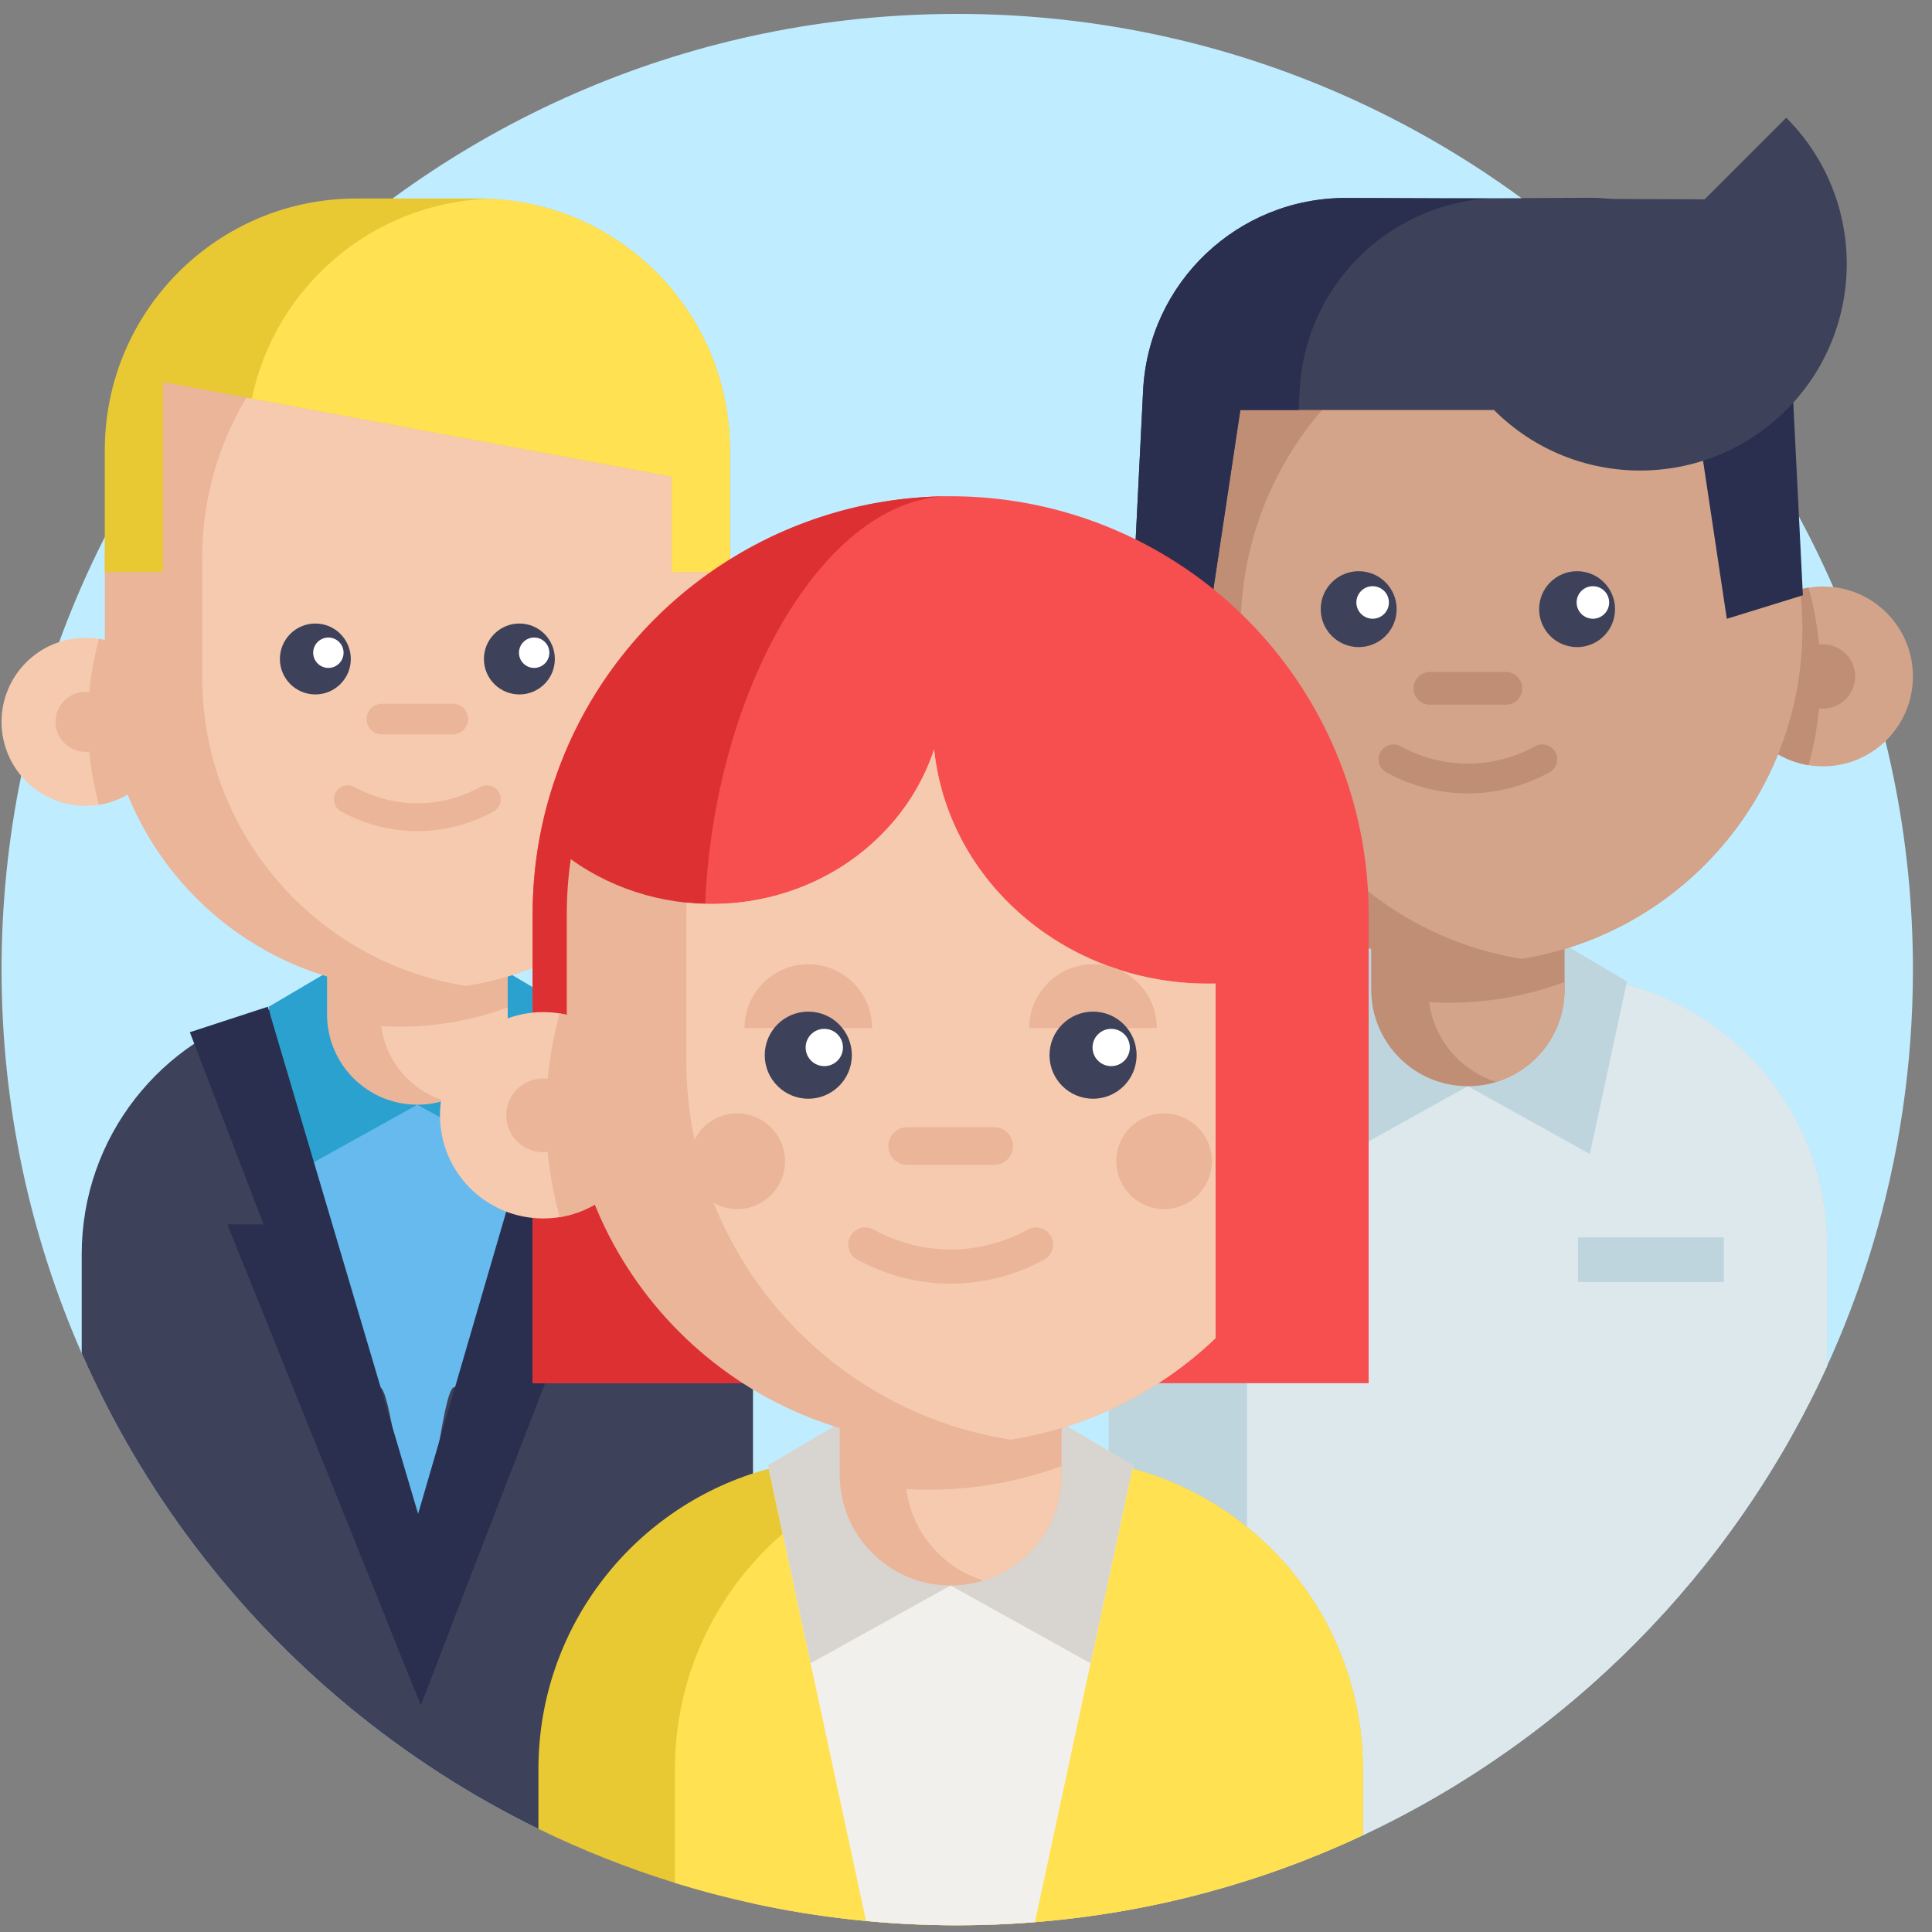 <?xml version="1.0" encoding="UTF-8"?>
<svg width="125px" height="125px" viewBox="0 0 125 125" version="1.1" xmlns="http://www.w3.org/2000/svg" xmlns:xlink="http://www.w3.org/1999/xlink">
    <rect x="0" y="0" width="125" height="125" fill="#808080" stroke="none"/>
    <title>DEC85660-1B67-4FA3-81B2-2B3B1E8E5270</title>
    <g id="Page-1" stroke="none" stroke-width="1" fill="none" fill-rule="evenodd">
        <g id="practo-clone" transform="translate(-1097, -1134)" fill-rule="nonzero">
            <g id="Group-34" transform="translate(150, 1092)">
                <g id="Group-5-Copy" transform="translate(876.15, 0)">
                    <g id="1256661" transform="translate(70.95, 42.9)">
                        <path d="M123.666,61.833 C123.666,86.599 109.106,107.966 88.078,117.836 C81.549,120.902 74.397,122.858 66.861,123.463 C65.202,123.597 63.527,123.665 61.833,123.665 C59.845,123.665 57.873,123.572 55.931,123.385 C53.447,123.153 51.007,122.77 48.619,122.25 C43.751,121.19 39.1,119.557 34.736,117.427 C21.601,111.014 11.078,100.084 5.187,86.659 C1.851,79.061 0.001,70.663 0.001,61.833 C0.001,27.683 27.684,0 61.833,0 C95.983,0 123.666,27.683 123.666,61.833 Z" id="Path" fill="#BFEDFF"></path>
                        <path d="M118.117,79.731 L118.117,87.472 C112.025,100.825 101.321,111.63 88.043,117.853 C85.638,118.979 83.147,119.956 80.582,120.769 C77.698,121.69 74.722,122.399 71.669,122.886 C71.656,122.888 71.641,122.891 71.629,122.891 L71.629,79.731 C71.629,70.532 78.712,62.986 87.728,62.26 C88.202,62.219 88.68,62.201 89.161,62.201 L100.579,62.201 C101.929,62.201 103.244,62.35 104.506,62.641 C112.299,64.422 118.117,71.4 118.117,79.731 L118.117,79.731 Z" id="Path" fill="#BFD5DE"></path>
                        <path d="M118.117,79.731 L118.117,87.472 C112.025,100.825 101.321,111.63 88.043,117.853 C85.638,118.979 83.147,119.956 80.582,120.769 L80.582,79.731 C80.582,70.05 88.434,62.201 98.118,62.201 L100.581,62.201 C110.268,62.201 118.117,70.05 118.117,79.731 L118.117,79.731 Z" id="Path" fill="#DDE8ED"></path>
                        <path d="M77.711,42.864 C77.711,45.76 75.595,48.161 72.825,48.607 C72.523,48.656 72.211,48.682 71.894,48.682 C68.679,48.682 66.076,46.078 66.076,42.864 C66.076,39.651 68.679,37.047 71.894,37.047 C72.211,37.047 72.523,37.072 72.825,37.121 C75.595,37.567 77.711,39.969 77.711,42.864 L77.711,42.864 Z" id="Path" fill="#D3A489"></path>
                        <path d="M77.711,42.864 C77.711,45.76 75.595,48.161 72.825,48.607 C72.322,46.777 72.053,44.852 72.053,42.864 C72.053,40.877 72.322,38.951 72.825,37.121 C75.595,37.567 77.711,39.969 77.711,42.864 L77.711,42.864 Z" id="Path" fill="#BF8E75"></path>
                        <path d="M73.973,42.864 C73.973,44.012 73.042,44.944 71.894,44.944 C70.745,44.944 69.814,44.012 69.814,42.864 C69.814,41.716 70.745,40.785 71.894,40.785 C73.042,40.785 73.973,41.716 73.973,42.864 Z" id="Path" fill="#BF8E75"></path>
                        <polyline id="Path" fill="#BFD5DE" points="94.871 69.377 86.976 73.765 84.575 62.596 89.481 59.707"></polyline>
                        <polyline id="Path" fill="#BFD5DE" points="94.871 69.377 102.764 73.765 105.165 62.596 100.261 59.707"></polyline>
                        <path d="M112.031,42.864 C112.031,45.76 114.146,48.161 116.917,48.607 C117.219,48.656 117.532,48.682 117.849,48.682 C121.063,48.682 123.666,46.078 123.666,42.864 C123.666,39.651 121.063,37.047 117.849,37.047 C117.532,37.047 117.219,37.072 116.917,37.121 C114.146,37.567 112.031,39.969 112.031,42.864 Z" id="Path" fill="#D3A489"></path>
                        <g id="Group" transform="translate(73.185, 17.874)" fill="#BF8E75">
                            <path d="M38.846,24.99 C38.846,27.886 40.961,30.287 43.731,30.734 C44.235,28.903 44.504,26.978 44.504,24.99 C44.504,23.003 44.235,21.078 43.731,19.247 C40.961,19.694 38.846,22.095 38.846,24.99 Z" id="Path"></path>
                            <path d="M46.743,24.99 C46.743,26.139 45.812,27.07 44.663,27.07 C43.515,27.07 42.584,26.139 42.584,24.99 C42.584,23.842 43.515,22.911 44.663,22.911 C45.812,22.911 46.743,23.842 46.743,24.99 Z" id="Path"></path>
                            <path d="M43.331,21.899 C43.331,32.67 35.462,41.605 25.16,43.264 C24.03,43.45 22.869,43.543 21.686,43.543 C9.731,43.543 0.041,33.854 0.041,21.899 C0.041,16.242 2.006,7.751 5.557,3.895 C9.513,-0.399 15.388,0.253 21.686,0.253 C22.869,0.253 24.03,0.347 25.16,0.533 C35.462,2.192 43.331,11.127 43.331,21.899 L43.331,21.899 Z" id="Path"></path>
                            <path d="M27.942,37.572 L27.942,45.249 C27.942,48.06 26.089,50.436 23.536,51.224 C22.952,51.406 22.329,51.504 21.685,51.504 C18.23,51.504 15.43,48.704 15.43,45.249 L15.43,37.572 L27.942,37.572 Z" id="Path"></path>
                        </g>
                        <path d="M101.127,62.637 L101.127,63.123 C101.127,65.934 99.274,68.309 96.721,69.099 C94.418,68.39 92.687,66.388 92.367,63.938 C92.785,63.964 93.205,63.977 93.627,63.977 C94.811,63.977 95.971,63.882 97.101,63.697 C98.494,63.473 99.839,63.114 101.127,62.637 L101.127,62.637 Z" id="Path" fill="#D3A489"></path>
                        <path d="M116.517,39.772 C116.517,50.543 108.648,59.479 98.346,61.138 C88.043,59.479 80.174,50.543 80.174,39.772 C80.174,33.139 83.157,27.203 87.858,23.232 C90.787,20.754 94.388,19.044 98.346,18.406 C107.95,19.952 115.442,27.826 116.41,37.614 C116.481,38.324 116.517,39.045 116.517,39.772 Z" id="Path" fill="#D3A489"></path>
                        <path d="M94.872,50.433 C93.059,50.433 91.247,49.978 89.595,49.07 C89.129,48.814 88.958,48.229 89.214,47.763 C89.471,47.297 90.056,47.127 90.522,47.383 C93.246,48.88 96.497,48.88 99.221,47.383 C99.686,47.127 100.272,47.297 100.529,47.763 C100.785,48.229 100.615,48.814 100.149,49.07 C98.497,49.978 96.684,50.433 94.872,50.433 L94.872,50.433 Z" id="Path" fill="#BF8E75"></path>
                        <path d="M90.262,38.512 C90.262,39.869 89.163,40.968 87.807,40.968 C86.45,40.968 85.351,39.869 85.351,38.512 C85.351,37.156 86.45,36.057 87.807,36.057 C89.163,36.057 90.262,37.156 90.262,38.512 Z" id="Path" fill="#3D4159"></path>
                        <path d="M104.392,38.512 C104.392,39.869 103.292,40.968 101.937,40.968 C100.581,40.968 99.481,39.869 99.481,38.512 C99.481,37.156 100.581,36.057 101.937,36.057 C103.292,36.057 104.392,37.156 104.392,38.512 Z" id="Path" fill="#3D4159"></path>
                        <path d="M89.762,38.079 C89.762,38.66 89.29,39.131 88.709,39.131 C88.128,39.131 87.657,38.66 87.657,38.079 C87.657,37.497 88.128,37.027 88.709,37.027 C89.29,37.027 89.762,37.497 89.762,38.079 Z" id="Path" fill="#FFFFFF"></path>
                        <path d="M104.012,38.079 C104.012,38.66 103.541,39.131 102.959,39.131 C102.378,39.131 101.907,38.66 101.907,38.079 C101.907,37.497 102.378,37.027 102.959,37.027 C103.541,37.027 104.012,37.497 104.012,38.079 Z" id="Path" fill="#FFFFFF"></path>
                        <path d="M97.327,44.695 L92.416,44.695 C91.831,44.695 91.357,44.22 91.357,43.635 C91.357,43.05 91.831,42.576 92.416,42.576 L97.327,42.576 C97.912,42.576 98.386,43.05 98.386,43.635 C98.386,44.22 97.912,44.695 97.327,44.695 L97.327,44.695 Z" id="Path" fill="#BF8E75"></path>
                        <polygon id="Path" fill="#BFD5DE" points="101.998 79.157 111.434 79.157 111.434 82.046 101.998 82.046"></polygon>
                        <path d="M93.605,11.943 C100.162,12.412 105.427,17.709 105.76,24.376 L105.822,25.628 L109.594,25.628 L111.625,39.137 L116.546,37.614 L115.885,24.376 C115.536,17.373 109.743,11.883 102.733,11.909 L93.605,11.943 Z" id="Path" fill="#2A2F4F"></path>
                        <path d="M115.468,6.719 C120.69,11.94 120.69,20.406 115.468,25.627 C110.247,30.849 101.781,30.849 96.56,25.627 L115.468,6.719 Z" id="Path" fill="#3D4159"></path>
                        <path d="M96.561,25.627 L80.15,25.627 L78.118,39.137 L73.198,37.614 L73.858,24.376 C74.206,17.374 79.999,11.882 87.01,11.909 L110.71,11.998 L113.844,17.638" id="Path" fill="#3D4159"></path>
                        <path d="M96.138,11.943 C89.581,12.412 84.317,17.709 83.983,24.376 L83.92,25.628 L80.149,25.628 L78.117,39.137 L73.197,37.614 L73.858,24.376 C74.206,17.373 79.999,11.883 87.01,11.909 L96.138,11.943 Z" id="Path" fill="#2A2F4F"></path>
                        <path d="M48.619,80.249 L48.619,122.25 C29.108,118.003 13.036,104.545 5.187,86.659 L5.187,80.249 C5.187,72.67 10.333,66.292 17.324,64.425 C17.579,64.354 17.836,64.291 18.099,64.235 C18.793,64.084 19.505,63.981 20.229,63.923 C20.67,63.887 21.117,63.867 21.569,63.867 L32.237,63.867 C33.431,63.867 34.592,63.993 35.712,64.235 C35.778,64.249 35.841,64.264 35.904,64.279 C36.094,64.321 36.28,64.366 36.467,64.417 C36.475,64.42 36.475,64.42 36.482,64.422 C38.327,64.915 40.043,65.722 41.568,66.782 C45.83,69.74 48.619,74.669 48.619,80.249 Z" id="Path" fill="#3D4159"></path>
                        <path d="M36.522,64.236 L36.482,64.422 L31.256,88.721 C30.986,88.745 30.715,88.765 30.443,88.784 C30.061,88.809 29.676,88.832 29.289,88.849 C28.498,88.887 27.7,98.649 26.902,98.649 C26.082,98.649 25.273,88.887 24.463,88.847 C24.097,88.83 23.731,88.81 23.365,88.782 C23.091,88.763 22.819,88.745 22.548,88.722 L17.325,64.424 L17.285,64.236 L36.522,64.236 Z" id="Path" fill="#66BAED"></path>
                        <polyline id="Path" fill="#2BA1CF" points="26.902 70.574 19.528 74.672 17.284 64.237 21.867 61.538"></polyline>
                        <polyline id="Path" fill="#2BA1CF" points="26.902 70.574 34.277 74.672 36.521 64.237 31.938 61.538"></polyline>
                        <polygon id="Path" fill="#2A2F4F" points="36.8 78.318 39.139 78.318 29.102 104.295 27.127 109.411 24.936 103.968 26.952 97.045 36.467 64.417 36.523 64.235 41.568 65.884"></polygon>
                        <polygon id="Path" fill="#2A2F4F" points="29.102 104.295 27.127 109.411 24.936 103.968 14.611 78.318 16.953 78.318 12.183 65.884 17.23 64.235 17.284 64.417 26.952 97.045"></polygon>
                        <path d="M32.748,57.557 L32.748,64.731 C32.748,67.356 31.017,69.576 28.631,70.312 C28.086,70.482 27.504,70.574 26.903,70.574 C23.675,70.574 21.059,67.958 21.059,64.73 L21.059,57.557 L32.748,57.557 Z" id="Path" fill="#EAB599"></path>
                        <path d="M32.748,64.276 L32.748,64.731 C32.748,67.356 31.017,69.576 28.631,70.312 C26.48,69.651 24.862,67.78 24.563,65.491 C24.954,65.515 25.346,65.527 25.741,65.527 C26.846,65.527 27.93,65.439 28.986,65.266 C30.287,65.057 31.545,64.722 32.748,64.276 Z" id="Path" fill="#F6CAAE"></path>
                        <path d="M10.87,45.802 C10.87,48.508 8.894,50.752 6.306,51.168 C6.023,51.214 5.732,51.238 5.435,51.238 C2.432,51.238 0,48.805 0,45.802 C0,42.8 2.432,40.367 5.435,40.367 C5.732,40.367 6.023,40.391 6.306,40.436 C8.894,40.854 10.87,43.096 10.87,45.802 Z" id="Path" fill="#F6CAAE"></path>
                        <path d="M10.87,45.802 C10.87,48.508 8.894,50.752 6.306,51.168 C5.836,49.458 5.585,47.659 5.585,45.802 C5.585,43.945 5.836,42.146 6.306,40.436 C8.894,40.854 10.87,43.096 10.87,45.802 Z" id="Path" fill="#EAB599"></path>
                        <path d="M7.378,45.802 C7.378,46.875 6.508,47.745 5.435,47.745 C4.363,47.745 3.493,46.875 3.493,45.802 C3.493,44.729 4.363,43.86 5.435,43.86 C6.508,43.86 7.378,44.729 7.378,45.802 Z" id="Path" fill="#EAB599"></path>
                        <path d="M42.936,45.802 C42.936,48.508 44.912,50.752 47.5,51.168 C47.784,51.214 48.074,51.238 48.371,51.238 C51.374,51.238 53.806,48.805 53.806,45.802 C53.806,42.8 51.374,40.367 48.371,40.367 C48.074,40.367 47.784,40.391 47.5,40.436 C44.912,40.854 42.936,43.096 42.936,45.802 Z" id="Path" fill="#F6CAAE"></path>
                        <path d="M42.936,45.802 C42.936,48.508 44.912,50.752 47.5,51.168 C47.97,49.458 48.221,47.659 48.221,45.802 C48.221,43.945 47.97,42.146 47.5,40.436 C44.912,40.854 42.936,43.096 42.936,45.802 Z" id="Path" fill="#EAB599"></path>
                        <path d="M47.126,35.213 L47.126,42.914 C47.126,52.977 39.774,61.326 30.149,62.875 C30.117,62.88 30.082,62.885 30.05,62.891 C29.026,63.055 27.975,63.136 26.903,63.136 C15.735,63.136 6.681,54.082 6.681,42.914 L6.681,35.213 C6.681,32.861 7.082,30.601 7.823,28.502 C10.589,20.632 18.088,14.989 26.903,14.989 L26.904,14.989 C27.975,14.989 29.028,15.072 30.053,15.234 C39.726,16.746 47.126,25.116 47.126,35.213 Z" id="Path" fill="#EAB599"></path>
                        <path d="M50.313,45.802 C50.313,46.875 49.444,47.745 48.371,47.745 C47.298,47.745 46.429,46.875 46.429,45.802 C46.429,44.729 47.298,43.86 48.371,43.86 C49.444,43.86 50.313,44.729 50.313,45.802 Z" id="Path" fill="#EAB599"></path>
                        <path d="M47.126,35.213 L47.126,42.914 C47.126,52.977 39.774,61.326 30.149,62.875 C30.117,62.88 30.082,62.885 30.05,62.891 C20.377,61.379 12.979,53.01 12.979,42.914 L12.979,35.213 C12.979,25.116 20.379,16.746 30.053,15.234 C39.726,16.746 47.126,25.116 47.126,35.213 Z" id="Path" fill="#F6CAAE"></path>
                        <path d="M22.597,41.737 C22.597,43.003 21.569,44.03 20.302,44.03 C19.036,44.03 18.009,43.003 18.009,41.737 C18.009,40.47 19.036,39.442 20.302,39.442 C21.569,39.442 22.597,40.47 22.597,41.737 Z" id="Path" fill="#3D4159"></path>
                        <path d="M35.798,41.737 C35.798,43.003 34.772,44.03 33.505,44.03 C32.237,44.03 31.21,43.003 31.21,41.737 C31.21,40.47 32.237,39.442 33.505,39.442 C34.772,39.442 35.798,40.47 35.798,41.737 Z" id="Path" fill="#3D4159"></path>
                        <path d="M22.129,41.332 C22.129,41.874 21.689,42.314 21.146,42.314 C20.603,42.314 20.163,41.874 20.163,41.332 C20.163,40.788 20.603,40.349 21.146,40.349 C21.689,40.349 22.129,40.788 22.129,41.332 Z" id="Path" fill="#FFFFFF"></path>
                        <path d="M35.443,41.332 C35.443,41.874 35.003,42.314 34.46,42.314 C33.918,42.314 33.477,41.874 33.477,41.332 C33.477,40.788 33.918,40.349 34.46,40.349 C35.003,40.349 35.443,40.788 35.443,41.332 Z" id="Path" fill="#FFFFFF"></path>
                        <path d="M29.198,46.613 L24.609,46.613 C24.063,46.613 23.62,46.17 23.62,45.623 C23.62,45.077 24.063,44.633 24.609,44.633 L29.198,44.633 C29.744,44.633 30.187,45.077 30.187,45.623 C30.187,46.169 29.744,46.613 29.198,46.613 Z" id="Path" fill="#EAB599"></path>
                        <path d="M26.903,52.874 C25.21,52.874 23.517,52.449 21.973,51.601 C21.538,51.361 21.379,50.814 21.618,50.379 C21.858,49.943 22.404,49.785 22.84,50.024 C25.385,51.423 28.423,51.423 30.968,50.024 C31.402,49.785 31.95,49.943 32.188,50.379 C32.428,50.814 32.27,51.361 31.834,51.601 C30.29,52.449 28.597,52.874 26.903,52.874 Z" id="Path" fill="#EAB599"></path>
                        <path d="M47.126,28.225 L47.126,36.113 L43.362,36.113 L43.362,29.935 L16.193,24.887 L10.445,23.818 L10.445,36.113 L6.681,36.113 L6.681,28.225 C6.681,19.232 13.969,11.944 22.96,11.944 L30.846,11.944 C31.06,11.944 31.274,11.947 31.488,11.958 C40.181,12.292 47.126,19.446 47.126,28.225 Z" id="Path" fill="#E8C934"></path>
                        <path d="M47.126,28.225 L47.126,36.113 L43.362,36.113 L43.362,29.935 L16.193,24.887 C17.691,17.697 23.928,12.249 31.488,11.958 C40.181,12.292 47.126,19.446 47.126,28.225 Z" id="Path" fill="#FFE152"></path>
                        <path d="M88.078,113.563 L88.078,117.836 C80.113,121.576 71.217,123.665 61.833,123.665 C57.299,123.665 52.877,123.179 48.619,122.25 C46.908,121.877 45.225,121.435 43.569,120.923 C40.518,119.981 37.564,118.807 34.736,117.427 L34.736,113.563 C34.736,104.256 41.055,96.424 49.641,94.127 C49.955,94.044 50.27,93.966 50.59,93.898 C51.443,93.713 52.319,93.585 53.21,93.511 C53.752,93.466 54.3,93.446 54.855,93.446 L67.956,93.446 C69.42,93.446 70.848,93.6 72.224,93.898 C72.302,93.913 72.383,93.93 72.459,93.948 C72.691,94.001 72.923,94.059 73.15,94.123 C73.158,94.123 73.163,94.123 73.167,94.124 C75.435,94.73 77.541,95.723 79.414,97.025 C84.651,100.656 88.078,106.711 88.078,113.563 L88.078,113.563 Z" id="Path" fill="#E8C934"></path>
                        <path d="M88.078,113.563 L88.078,117.836 C80.113,121.576 71.217,123.665 61.833,123.665 C57.299,123.665 52.877,123.179 48.619,122.25 C46.908,121.877 45.225,121.435 43.569,120.923 L43.569,113.563 C43.569,104.256 49.888,96.424 58.474,94.127 C58.788,94.044 59.103,93.966 59.423,93.898 C60.276,93.713 61.152,93.585 62.043,93.511 C62.586,93.466 63.133,93.446 63.688,93.446 L67.956,93.446 C69.42,93.446 70.848,93.6 72.224,93.898 C72.302,93.913 72.383,93.93 72.459,93.948 C72.691,94.001 72.923,94.059 73.15,94.123 C73.158,94.123 73.163,94.123 73.167,94.124 C75.435,94.73 77.541,95.723 79.414,97.025 C84.651,100.656 88.078,106.711 88.078,113.563 L88.078,113.563 Z" id="Path" fill="#FFE152"></path>
                        <path d="M73.218,93.898 L73.167,94.124 L66.861,123.463 C65.202,123.597 63.527,123.665 61.833,123.665 C59.845,123.665 57.873,123.572 55.931,123.385 L49.641,94.127 L49.59,93.898 L73.218,93.898 Z" id="Path" fill="#F2F0EC"></path>
                        <polyline id="Path" fill="#D8D5D0" points="61.404 101.681 52.347 106.714 49.591 93.898 55.219 90.583"></polyline>
                        <polyline id="Path" fill="#D8D5D0" points="61.404 101.681 70.461 106.714 73.216 93.898 67.589 90.583"></polyline>
                        <path d="M34.362,88.595 L34.362,58.254 C34.362,55.17 34.876,52.15 35.891,49.276 C39.688,38.47 49.942,31.207 61.406,31.207 C62.826,31.207 64.243,31.318 65.619,31.536 C71.918,32.52 77.696,35.734 81.886,40.587 C86.121,45.493 88.452,51.767 88.452,58.254 L88.452,88.595" id="Path" fill="#F74F4F"></path>
                        <path d="M45.487,59.439 C45.487,70.171 51.771,82.586 55.222,88.595 L34.361,88.595 L34.361,58.254 C34.361,55.171 34.876,52.151 35.89,49.276 C39.664,38.533 49.824,31.291 61.209,31.21 C52.894,31.418 45.487,44.757 45.487,59.439 Z" id="Path" fill="#DD3033"></path>
                        <path d="M68.585,85.695 L68.585,94.504 C68.585,97.729 66.458,100.454 63.53,101.36 C62.859,101.568 62.145,101.681 61.406,101.681 C57.442,101.681 54.229,98.467 54.229,94.504 L54.229,85.695 L68.585,85.695 Z" id="Path" fill="#EAB599"></path>
                        <path d="M68.585,93.946 L68.585,94.504 C68.585,97.729 66.458,100.454 63.53,101.36 C60.887,100.548 58.9,98.25 58.533,95.439 C59.012,95.468 59.494,95.482 59.979,95.482 C61.337,95.482 62.668,95.375 63.965,95.162 C65.563,94.905 67.107,94.494 68.585,93.946 L68.585,93.946 Z" id="Path" fill="#F6CAAE"></path>
                        <path d="M41.717,71.258 C41.717,74.581 39.289,77.337 36.111,77.848 C35.763,77.904 35.407,77.933 35.042,77.933 C31.354,77.933 28.366,74.946 28.366,71.258 C28.366,67.571 31.354,64.583 35.042,64.583 C35.407,64.583 35.763,64.613 36.111,64.668 C39.289,65.18 41.717,67.935 41.717,71.258 L41.717,71.258 Z" id="Path" fill="#F6CAAE"></path>
                        <path d="M41.717,71.258 C41.717,74.581 39.289,77.337 36.111,77.848 C35.534,75.748 35.226,73.539 35.226,71.258 C35.226,68.977 35.534,66.769 36.111,64.668 C39.289,65.18 41.717,67.935 41.717,71.258 Z" id="Path" fill="#EAB599"></path>
                        <path d="M37.428,71.258 C37.428,72.576 36.36,73.644 35.042,73.644 C33.724,73.644 32.656,72.576 32.656,71.258 C32.656,69.941 33.724,68.873 35.042,68.873 C36.36,68.873 37.428,69.941 37.428,71.258 Z" id="Path" fill="#EAB599"></path>
                        <path d="M78.546,62.735 L78.546,85.68 C75,89.065 70.452,91.41 65.392,92.225 C65.352,92.232 65.31,92.238 65.27,92.245 C64.014,92.446 62.723,92.546 61.406,92.546 C47.69,92.546 36.571,81.427 36.571,67.711 L36.571,58.254 C36.571,57.043 36.658,55.851 36.826,54.687 C42.734,58.937 51.207,58.517 56.604,53.414 C58.392,51.726 59.634,49.716 60.337,47.584 C60.727,51.318 62.436,54.952 65.463,57.814 C69.067,61.217 73.829,62.859 78.546,62.735 L78.546,62.735 Z" id="Path" fill="#EAB599"></path>
                        <path d="M78.546,62.735 L78.546,85.68 C75,89.065 70.452,91.41 65.392,92.225 C65.352,92.232 65.31,92.238 65.27,92.245 C53.392,90.389 44.306,80.11 44.306,67.711 L44.306,58.254 C44.306,58.002 44.31,57.753 44.319,57.503 C48.699,57.951 53.245,56.59 56.604,53.414 C58.392,51.726 59.634,49.716 60.337,47.584 C60.728,51.318 62.436,54.952 65.463,57.814 C69.067,61.217 73.829,62.859 78.546,62.735 L78.546,62.735 Z" id="Path" fill="#F6CAAE"></path>
                        <path d="M74.744,65.614 C74.744,63.335 72.898,61.489 70.62,61.489 C68.341,61.489 66.495,63.335 66.495,65.614" id="Path" fill="#EAB599"></path>
                        <path d="M56.321,65.614 C56.321,63.335 54.475,61.489 52.196,61.489 C49.919,61.489 48.072,63.335 48.072,65.614" id="Path" fill="#EAB599"></path>
                        <path d="M55.014,67.37 C55.014,68.925 53.752,70.187 52.196,70.187 C50.64,70.187 49.379,68.925 49.379,67.37 C49.379,65.814 50.64,64.552 52.196,64.552 C53.752,64.552 55.014,65.814 55.014,67.37 Z" id="Path" fill="#3D4159"></path>
                        <path d="M73.437,67.37 C73.437,68.925 72.176,70.187 70.62,70.187 C69.063,70.187 67.803,68.925 67.803,67.37 C67.803,65.814 69.063,64.552 70.62,64.552 C72.176,64.552 73.437,65.814 73.437,67.37 Z" id="Path" fill="#3D4159"></path>
                        <path d="M64.225,74.463 L58.59,74.463 C57.92,74.463 57.375,73.919 57.375,73.248 C57.375,72.577 57.92,72.032 58.59,72.032 L64.225,72.032 C64.897,72.032 65.44,72.577 65.44,73.248 C65.44,73.919 64.897,74.463 64.225,74.463 Z" id="Path" fill="#EAB599"></path>
                        <path d="M61.408,82.152 C59.328,82.152 57.249,81.631 55.353,80.589 C54.818,80.295 54.623,79.624 54.917,79.089 C55.211,78.554 55.883,78.359 56.417,78.653 C59.542,80.371 63.274,80.371 66.399,78.653 C66.933,78.359 67.605,78.554 67.899,79.089 C68.193,79.624 67.998,80.295 67.463,80.589 C65.568,81.632 63.488,82.152 61.408,82.152 L61.408,82.152 Z" id="Path" fill="#EAB599"></path>
                        <path d="M54.439,66.872 C54.439,67.539 53.899,68.079 53.232,68.079 C52.565,68.079 52.025,67.539 52.025,66.872 C52.025,66.205 52.565,65.666 53.232,65.666 C53.899,65.666 54.439,66.205 54.439,66.872 Z" id="Path" fill="#FFFFFF"></path>
                        <path d="M73,66.872 C73,67.539 72.461,68.079 71.794,68.079 C71.127,68.079 70.587,67.539 70.587,66.872 C70.587,66.205 71.127,65.666 71.794,65.666 C72.461,65.666 73,66.205 73,66.872 Z" id="Path" fill="#FFFFFF"></path>
                        <path d="M78.311,74.232 C78.311,75.94 76.926,77.325 75.218,77.325 C73.509,77.325 72.124,75.94 72.124,74.232 C72.124,72.523 73.509,71.138 75.218,71.138 C76.926,71.138 78.311,72.523 78.311,74.232 L78.311,74.232 Z" id="Path" fill="#EAB599"></path>
                        <path d="M50.69,74.232 C50.69,75.94 49.305,77.325 47.597,77.325 C45.888,77.325 44.503,75.94 44.503,74.232 C44.503,72.523 45.888,71.138 47.597,71.138 C49.305,71.138 50.69,72.523 50.69,74.232 L50.69,74.232 Z" id="Path" fill="#EAB599"></path>
                    </g>
                </g>
            </g>
        </g>
    </g>
</svg>